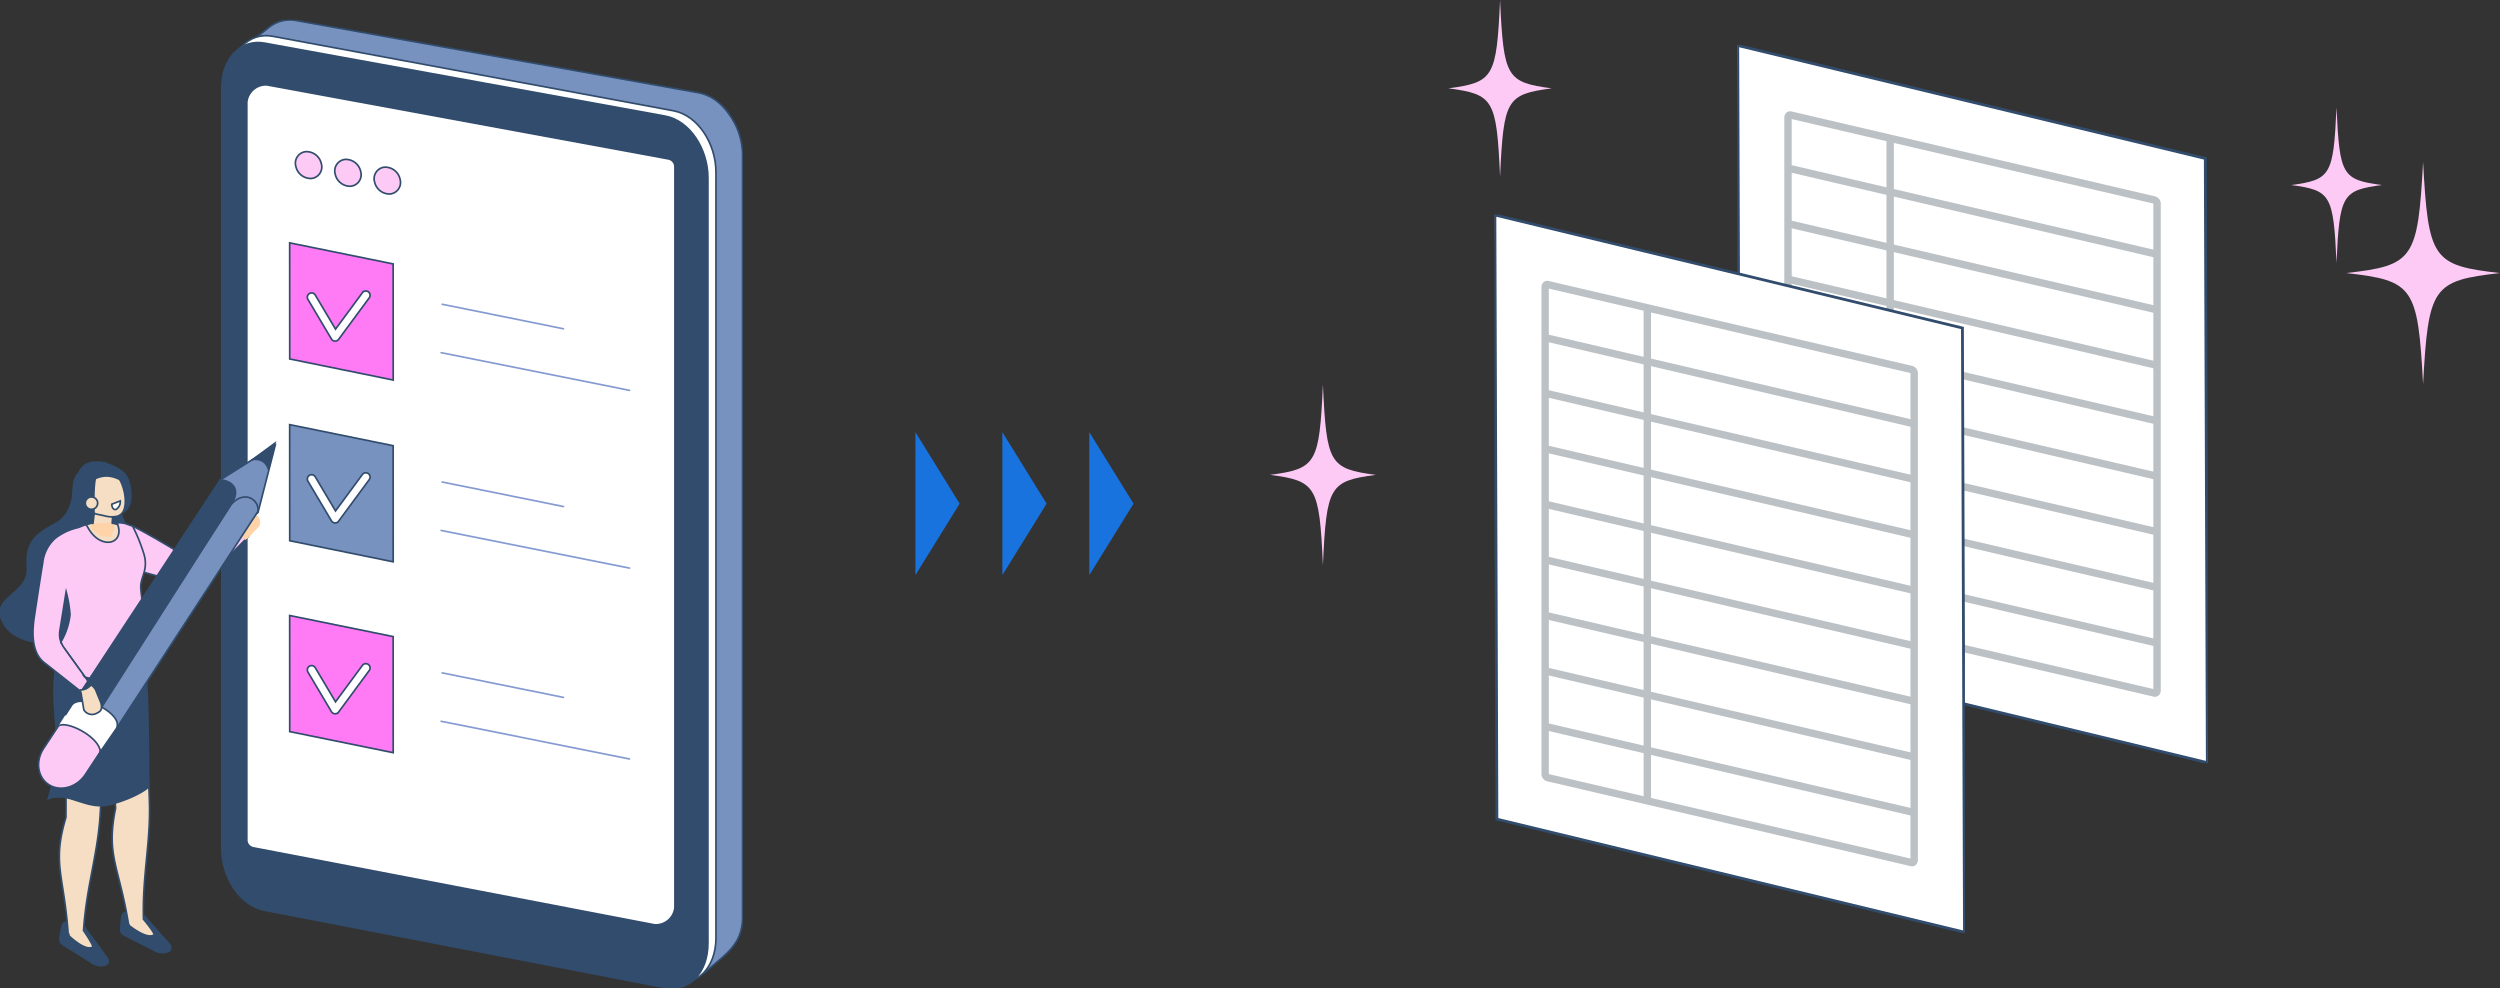 <svg xmlns="http://www.w3.org/2000/svg" xmlns:xlink="http://www.w3.org/1999/xlink" width="442.533" height="174.972" viewBox="0 0 442.533 174.972"><rect x="0" y="0" width="442.533" height="174.972" fill="#333333" stroke="none"/><defs><clipPath id="a"><rect width="131.478" height="171.472" fill="none"/></clipPath><clipPath id="b"><rect width="18.286" height="31.274" fill="none"/></clipPath><clipPath id="c"><rect width="18.713" height="32.005" fill="none"/></clipPath><clipPath id="d"><rect width="83.288" height="127.167" fill="none"/></clipPath><clipPath id="f"><rect width="36.98" height="48.993" fill="none"/></clipPath></defs><g transform="translate(-478.956 -3386.5)"><g transform="translate(478.956 3390)"><g clip-path="url(#a)"><path d="M579.009,69.625l-.037.033a10.593,10.593,0,0,0-1.4-1.637,10.864,10.864,0,0,1,1.436,1.6" transform="translate(-449.956 -52.991)" fill="#7892c0"/><path d="M579.009,69.625l-.037.033a10.593,10.593,0,0,0-1.4-1.637A10.864,10.864,0,0,1,579.009,69.625Z" transform="translate(-449.956 -52.991)" fill="none" stroke="#314c6c" stroke-miterlimit="10" stroke-width="0.3"/><path d="M276.535,24.071V158.922c0,3.4-1.4,5.294-3.75,7.318l-3.093,2.649-72-15.078c-4.245-.813-7.689-5.639-7.714-10.794a.343.343,0,0,1-.033-.181L258.107,30.673,225.059,59.347s-38.948,92.4-38.817,87.08l1.938-141.4,4.611-3.628A5.911,5.911,0,0,1,197.612.268l71.2,12.782a7.894,7.894,0,0,1,3.889,2.092,0,0,0,0,0,0,0,10.586,10.586,0,0,1,1.4,1.637s0,0,0,0a12.311,12.311,0,0,1,2.426,7.283" transform="translate(-145.091 -0.117)" fill="#7892c0"/><path d="M276.535,24.071V158.922c0,3.4-1.4,5.294-3.75,7.318l-3.093,2.649-72-15.078c-4.245-.813-7.689-5.639-7.714-10.794a.343.343,0,0,1-.033-.181L258.107,30.673,225.059,59.347s-38.948,92.4-38.817,87.08l1.938-141.4,4.611-3.628A5.911,5.911,0,0,1,197.612.268l71.2,12.782a7.894,7.894,0,0,1,3.889,2.092,0,0,0,0,0,0,0,10.586,10.586,0,0,1,1.4,1.637s0,0,0,0A12.311,12.311,0,0,1,276.535,24.071Z" transform="translate(-145.091 -0.117)" fill="none" stroke="#314c6c" stroke-miterlimit="10" stroke-width="0.3"/><path d="M262.65,180.27l-70.956-13.7c-4.261-.817-7.54-5.735-7.54-10.911V20.7c0-5.177,3.364-8.68,7.625-7.863L262.7,26.018c4.261.817,7.5,5.748,7.5,10.924V172.433c0,5.177-3.285,8.654-7.546,7.837" transform="translate(-143.464 -9.906)" fill="#fff"/><path d="M262.65,180.27l-70.956-13.7c-4.261-.817-7.54-5.735-7.54-10.911V20.7c0-5.177,3.364-8.68,7.625-7.863L262.7,26.018c4.261.817,7.5,5.748,7.5,10.924V172.433C270.2,177.609,266.911,181.087,262.65,180.27Z" transform="translate(-143.464 -9.906)" fill="none" stroke="#314c6c" stroke-miterlimit="10" stroke-width="0.3"/><path d="M256.211,185.53l-70.956-13.7c-4.261-.817-7.54-5.735-7.54-10.911V26.222c0-5.177,3.364-8.68,7.625-7.863l70.917,12.919c4.26.817,7.5,5.748,7.5,10.924v135.49c0,5.177-3.285,8.654-7.546,7.837" transform="translate(-138.448 -14.21)" fill="#314c6c"/><path d="M256.211,185.53l-70.956-13.7c-4.261-.817-7.54-5.735-7.54-10.911V26.222c0-5.177,3.364-8.68,7.625-7.863l70.917,12.919c4.26.817,7.5,5.748,7.5,10.924v135.49C263.757,182.87,260.472,186.347,256.211,185.53Z" transform="translate(-138.448 -14.21)" fill="none" stroke="#314c6c" stroke-miterlimit="10" stroke-width="0.3"/><path d="M273.495,66.611a1.424,1.424,0,0,0-1.194-1.485L201.287,52.035a3.405,3.405,0,0,0-3.581,3.081v130.5A1.425,1.425,0,0,0,198.9,187.1l71.014,13.621a3.405,3.405,0,0,0,3.581-3.081V80.191h0Z" transform="translate(-154.022 -40.51)" fill="#fff"/><path d="M273.495,66.611a1.424,1.424,0,0,0-1.194-1.485L201.287,52.035a3.405,3.405,0,0,0-3.581,3.081v130.5A1.425,1.425,0,0,0,198.9,187.1l71.014,13.621a3.405,3.405,0,0,0,3.581-3.081V80.191h0Z" transform="translate(-154.022 -40.51)" fill="none" stroke="#314c6c" stroke-miterlimit="10" stroke-width="0.3"/><line x2="21.475" y2="4.343" transform="translate(78.269 81.823)" fill="none" stroke="#849ad1" stroke-linecap="round" stroke-linejoin="round" stroke-width="0.3"/><line x2="33.333" y2="6.67" transform="translate(78.097 90.395)" fill="none" stroke="#849ad1" stroke-linecap="round" stroke-linejoin="round" stroke-width="0.3"/><path d="M250.389,348.636l-18.316-3.73-.01-20.552,18.316,3.73Z" transform="translate(-180.788 -252.687)" fill="#7892c0"/><path d="M250.389,348.636l-18.316-3.73-.01-20.552,18.316,3.73Z" transform="translate(-180.788 -252.687)" fill="none" stroke="#314c6c" stroke-miterlimit="10" stroke-width="0.3"/><path d="M251.13,371.795h-.038a.756.756,0,0,1-.612-.369l-4.167-7.016a.755.755,0,0,1,1.3-.771l3.586,6.038,4.756-6.447a.755.755,0,0,1,1.215.9l-5.432,7.363a.755.755,0,0,1-.607.307" transform="translate(-191.807 -282.733)" fill="#fff"/><path d="M251.13,371.795h-.038a.756.756,0,0,1-.612-.369l-4.167-7.016a.755.755,0,0,1,1.3-.771l3.586,6.038,4.756-6.447a.755.755,0,0,1,1.215.9l-5.432,7.363A.755.755,0,0,1,251.13,371.795Z" transform="translate(-191.807 -282.733)" fill="none" stroke="#314c6c" stroke-miterlimit="10" stroke-width="0.3"/><line x2="21.475" y2="4.343" transform="translate(78.269 115.607)" fill="none" stroke="#849ad1" stroke-linecap="round" stroke-linejoin="round" stroke-width="0.3"/><line x2="33.333" y2="6.67" transform="translate(78.097 124.179)" fill="none" stroke="#849ad1" stroke-linecap="round" stroke-linejoin="round" stroke-width="0.3"/><path d="M250.389,501.539l-18.316-3.73-.01-20.552,18.316,3.73Z" transform="translate(-180.788 -371.804)" fill="#ff7bf5"/><path d="M250.389,501.539l-18.316-3.73-.01-20.552,18.316,3.73Z" transform="translate(-180.788 -371.804)" fill="none" stroke="#314c6c" stroke-miterlimit="10" stroke-width="0.3"/><path d="M251.13,524.7h-.038a.756.756,0,0,1-.612-.368l-4.167-7.016a.755.755,0,1,1,1.3-.771l3.586,6.038,4.756-6.447a.755.755,0,0,1,1.215.9l-5.432,7.363a.755.755,0,0,1-.607.307" transform="translate(-191.807 -401.851)" fill="#fff"/><path d="M251.13,524.7h-.038a.756.756,0,0,1-.612-.368l-4.167-7.016a.755.755,0,1,1,1.3-.771l3.586,6.038,4.756-6.447a.755.755,0,0,1,1.215.9l-5.432,7.363A.755.755,0,0,1,251.13,524.7Z" transform="translate(-191.807 -401.851)" fill="none" stroke="#314c6c" stroke-miterlimit="10" stroke-width="0.3"/><line x2="21.475" y2="4.343" transform="translate(78.269 50.358)" fill="none" stroke="#849ad1" stroke-linecap="round" stroke-linejoin="round" stroke-width="0.3"/><line x2="33.333" y2="6.67" transform="translate(78.097 58.93)" fill="none" stroke="#849ad1" stroke-linecap="round" stroke-linejoin="round" stroke-width="0.3"/><path d="M250.389,203l-18.316-3.73-.01-20.552,18.316,3.73Z" transform="translate(-180.788 -139.228)" fill="#ff7bf5"/><path d="M250.389,203l-18.316-3.73-.01-20.552,18.316,3.73Z" transform="translate(-180.788 -139.228)" fill="none" stroke="#314c6c" stroke-miterlimit="10" stroke-width="0.3"/><path d="M251.13,226.155h-.038a.756.756,0,0,1-.612-.369l-4.167-7.016a.755.755,0,0,1,1.3-.771l3.586,6.038,4.756-6.447a.755.755,0,0,1,1.215.9l-5.432,7.363a.755.755,0,0,1-.607.307" transform="translate(-191.807 -169.273)" fill="#fff"/><path d="M251.13,226.155h-.038a.756.756,0,0,1-.612-.369l-4.167-7.016a.755.755,0,0,1,1.3-.771l3.586,6.038,4.756-6.447a.755.755,0,0,1,1.215.9l-5.432,7.363A.755.755,0,0,1,251.13,226.155Z" transform="translate(-191.807 -169.273)" fill="none" stroke="#314c6c" stroke-miterlimit="10" stroke-width="0.3"/><path d="M84.774,412.211a2.359,2.359,0,0,1-1.423-3.667l4.732-2.845c1.825.865,5.258,2.865,8.749,4.966a3.977,3.977,0,0,0,3.028-.351l7.59-4.288,1.1,1.526-6.311,6.376c-2.282,2.54-6.867,1.292-7.652,1.152,0,0-6.184-1.568-9.813-2.871" transform="translate(-64.597 -316.058)" fill="#fccaf5"/><path d="M84.774,412.211a2.359,2.359,0,0,1-1.423-3.667l4.732-2.845c1.825.865,5.258,2.865,8.749,4.966a3.977,3.977,0,0,0,3.028-.351l7.59-4.288,1.1,1.526-6.311,6.376c-2.282,2.54-6.867,1.292-7.652,1.152C94.588,415.082,88.4,413.514,84.774,412.211Z" transform="translate(-64.597 -316.058)" fill="none" stroke="#314c6c" stroke-miterlimit="10" stroke-width="0.3"/><path d="M104.987,720.033l-4.429-5a5.241,5.241,0,0,0-2.942-.263.826.826,0,0,0-.713.85l-.1.849c-.119,1.424-.286,1.894.606,2.346l5.3,2.682c1.093.822,4.133.356,2.279-1.459" transform="translate(-75.341 -556.761)" fill="#314c6c"/><path d="M104.987,720.033l-4.429-5a5.241,5.241,0,0,0-2.942-.263.826.826,0,0,0-.713.85l-.1.849c-.119,1.424-.286,1.894.606,2.346l5.3,2.682C103.8,722.314,106.841,721.848,104.987,720.033Z" transform="translate(-75.341 -556.761)" fill="none" stroke="#314c6c" stroke-miterlimit="10" stroke-width="0.3"/><path d="M90.974,580.469c-1.31.908-4.463-1.7-4.463-1.7l.073-.071a1.3,1.3,0,0,1-.15-.216c-1.655-10.272-3.995-12.011-2.267-20.443,0,0-.835-10.911-2.393-19.528l7.265-1.339c.338,12.029.917,12.148,1.127,20,.186,6.987-1.268,12.9-1.065,20.374,0,.042-.007.082-.011.122.676.82,2.128,2.638,1.885,2.806" transform="translate(-63.705 -418.481)" fill="#f5dec3"/><path d="M90.974,580.469c-1.31.908-4.463-1.7-4.463-1.7l.073-.071a1.3,1.3,0,0,1-.15-.216c-1.655-10.272-3.995-12.011-2.267-20.443,0,0-.835-10.911-2.393-19.528l7.265-1.339c.338,12.029.917,12.148,1.127,20,.186,6.987-1.268,12.9-1.065,20.374,0,.042-.007.082-.011.122C89.765,578.483,91.217,580.3,90.974,580.469Z" transform="translate(-63.705 -418.481)" fill="none" stroke="#314c6c" stroke-miterlimit="10" stroke-width="0.3"/><path d="M56.048,728.775l-3.953-5.388a5.24,5.24,0,0,0-2.906-.531.826.826,0,0,0-.788.781l-.174.837c-.248,1.407-.458,1.86.389,2.391l5.029,3.155c1.014.919,4.083.732,2.4-1.245" transform="translate(-37.4 -563.119)" fill="#314c6c"/><path d="M56.048,728.775l-3.953-5.388a5.24,5.24,0,0,0-2.906-.531.826.826,0,0,0-.788.781l-.174.837c-.248,1.407-.458,1.86.389,2.391l5.029,3.155C54.659,730.939,57.728,730.752,56.048,728.775Z" transform="translate(-37.4 -563.119)" fill="none" stroke="#314c6c" stroke-miterlimit="10" stroke-width="0.3"/><path d="M51.837,587.236a1,1,0,0,1-.024.117c.594.875,1.883,2.822,1.622,2.97-1.388.787-4.289-2.1-4.289-2.1s.029-.024.08-.062a1.349,1.349,0,0,1-.13-.23c-.709-10.383-2.879-12.327-.389-20.566,0,0,.166-10.942-.6-19.665l7.358-.667c-.762,12.007-.2,12.181-.707,20.014-.453,6.976-2.442,12.727-2.921,20.191" transform="translate(-37.037 -426.162)" fill="#f5dec3"/><path d="M51.837,587.236a1,1,0,0,1-.024.117c.594.875,1.883,2.822,1.622,2.97-1.388.787-4.289-2.1-4.289-2.1s.029-.024.08-.062a1.349,1.349,0,0,1-.13-.23c-.709-10.383-2.879-12.327-.389-20.566,0,0,.166-10.942-.6-19.665l7.358-.667c-.762,12.007-.2,12.181-.707,20.014C54.305,574.021,52.317,579.772,51.837,587.236Z" transform="translate(-37.037 -426.162)" fill="none" stroke="#314c6c" stroke-miterlimit="10" stroke-width="0.3"/><path d="M55.116,492.565s1.536-.64,1.493,26.987c0,0-1.708,1.645-6.487,3.017-4.505,1.294-7.568-2.381-11.205-1.019,0,0,2.119-6.93,1.753-9.393s-2.244-16.869,1.806-17.442,12.641-2.15,12.641-2.15" transform="translate(-30.317 -383.729)" fill="#314c6c"/><path d="M55.116,492.565s1.536-.64,1.493,26.987c0,0-1.708,1.645-6.487,3.017-4.505,1.294-7.568-2.381-11.205-1.019,0,0,2.119-6.93,1.753-9.393s-2.244-16.869,1.806-17.442S55.116,492.565,55.116,492.565Z" transform="translate(-30.317 -383.729)" fill="none" stroke="#314c6c" stroke-miterlimit="10" stroke-width="0.3"/><path d="M38.917,527.329s2.119-6.924,1.753-9.387-2.244-16.869,1.806-17.441c.924-.131,2.085-.314,3.326-.519-.223,2.411-.692,6.366-1.649,12.837-1.276,8.628,1.66,13.3,4.489,15.737-3.73-.023-6.5-2.435-9.725-1.227" transform="translate(-30.318 -389.509)" fill="#314c6c"/><path d="M38.917,527.329s2.119-6.924,1.753-9.387-2.244-16.869,1.806-17.441c.924-.131,2.085-.314,3.326-.519-.223,2.411-.692,6.366-1.649,12.837-1.276,8.628,1.66,13.3,4.489,15.737C44.912,528.534,42.142,526.121,38.917,527.329Z" transform="translate(-30.318 -389.509)" fill="none" stroke="#314c6c" stroke-miterlimit="10" stroke-width="0.3"/><path d="M18.586,355.108l-5.522,4.98s.049,3.922-2.959,5.655-5.489,2.752-5.143,7.823-7.083,5.2-4.106,10.086,13.38,3.805,16.072.141,6.758-14.828,5.248-18.018a96.783,96.783,0,0,1-3.59-10.667" transform="translate(-0.117 -276.645)" fill="#314c6c"/><path d="M18.586,355.108l-5.522,4.98s.049,3.922-2.959,5.655-5.489,2.752-5.143,7.823-7.083,5.2-4.106,10.086,13.38,3.805,16.072.141,6.758-14.828,5.248-18.018A96.783,96.783,0,0,1,18.586,355.108Z" transform="translate(-0.117 -276.645)" fill="none" stroke="#314c6c" stroke-miterlimit="10" stroke-width="0.3"/><path d="M65.651,409.058s.015-6.479-3.533-6.406c-.494.01-1.319-.455-1.89-.431a9.226,9.226,0,0,0-4.7.955c-.812.306-1.34,2.642-1.216,3.519l-1.33,2.619Z" transform="translate(-41.278 -313.348)" fill="#f5dec3"/><path d="M65.651,409.058s.015-6.479-3.533-6.406c-.494.01-1.319-.455-1.89-.431a9.226,9.226,0,0,0-4.7.955c-.812.306-1.34,2.642-1.216,3.519l-1.33,2.619Z" transform="translate(-41.278 -313.348)" fill="none" stroke="#314c6c" stroke-miterlimit="10" stroke-width="0.3"/><path d="M41.156,430.756a12.986,12.986,0,0,1-5.515-.513l-3.769-5.228a3.786,3.786,0,0,1-.513-.988,11.955,11.955,0,0,0,1.617-4.852,21.855,21.855,0,0,0-.681-4.017l-1.107,6.885a4.059,4.059,0,0,0,.17,1.984c-.292.552-.537.974-.645,1.173-.345.634,1.023,3.725,4.927,5.042l1.328,1.843-1.394,1.262-7.033-5.57c-2.777-1.986-2.042-6.682-1.991-7.477,0,0,.957-6.445,1.593-10.25a6.769,6.769,0,0,1,2.309-4.45l.007,0a10.048,10.048,0,0,1,3.933-1.812l1.171-.457c.219-.135.457.208.563.407,2.216,4.112,6.631,3.049,5.254-.608-.122-.323.685-.186,1.264-.1l1.427.51a31.205,31.205,0,0,1,1.94,4.755c.9,2.811-.453,4.1-.506,5.84s1.22,7.621,1.279,9.821c.093,3.493.789,6.145-5.63,6.8" transform="translate(-20.587 -313.894)" fill="#fccaf5"/><path d="M41.156,430.756a12.986,12.986,0,0,1-5.515-.513l-3.769-5.228a3.786,3.786,0,0,1-.513-.988,11.955,11.955,0,0,0,1.617-4.852,21.855,21.855,0,0,0-.681-4.017l-1.107,6.885a4.059,4.059,0,0,0,.17,1.984c-.292.552-.537.974-.645,1.173-.345.634,1.023,3.725,4.927,5.042l1.328,1.843-1.394,1.262-7.033-5.57c-2.777-1.986-2.042-6.682-1.991-7.477,0,0,.957-6.445,1.593-10.25a6.769,6.769,0,0,1,2.309-4.45l.007,0a10.048,10.048,0,0,1,3.933-1.812l1.171-.457c.219-.135.457.208.563.407,2.216,4.112,6.631,3.049,5.254-.608-.122-.323.685-.186,1.264-.1l1.427.51a31.205,31.205,0,0,1,1.94,4.755c.9,2.811-.453,4.1-.506,5.84s1.22,7.621,1.279,9.821C46.879,427.446,47.575,430.1,41.156,430.756Z" transform="translate(-20.587 -313.894)" fill="none" stroke="#314c6c" stroke-miterlimit="10" stroke-width="0.3"/><path d="M50.58,504.656c-3.9-1.317-5.272-4.408-4.927-5.042.108-.2.354-.621.645-1.173a3.785,3.785,0,0,0,.513.988Z" transform="translate(-35.525 -388.308)" fill="#fccaf5"/><path d="M50.58,504.656c-3.9-1.317-5.272-4.408-4.927-5.042.108-.2.354-.621.645-1.173a3.785,3.785,0,0,0,.513.988Z" transform="translate(-35.525 -388.308)" fill="none" stroke="#314c6c" stroke-miterlimit="10" stroke-width="0.3"/><path d="M76.112,388.477l.209.027a1.2,1.2,0,0,0,1.371-1.1l.28-3.9a1.367,1.367,0,0,0-1.19-1.42l-.208-.027c-.7-.089-1.753.2-1.8.9l-.47,4.138c-.05.692,1.107,1.294,1.812,1.383" transform="translate(-57.882 -297.63)" fill="#f5dec3"/><path d="M76.112,388.477l.209.027a1.2,1.2,0,0,0,1.371-1.1l.28-3.9a1.367,1.367,0,0,0-1.19-1.42l-.208-.027c-.7-.089-1.753.2-1.8.9l-.47,4.138C74.251,387.786,75.408,388.388,76.112,388.477Z" transform="translate(-57.882 -297.63)" fill="none" stroke="#314c6c" stroke-miterlimit="10" stroke-width="0.3"/><path d="M86.566,363.849s1.147,4.047-1.141,5.157-3.67-7.244-3.67-7.244Z" transform="translate(-63.691 -281.828)" fill="#314c6c"/><path d="M86.566,363.849s1.147,4.047-1.141,5.157-3.67-7.244-3.67-7.244Z" transform="translate(-63.691 -281.828)" fill="none" stroke="#314c6c" stroke-miterlimit="10" stroke-width="0.3"/><path d="M68.712,359.909a1.593,1.593,0,0,1,2.335-.92c.808-.467,1.882-.068,2.773,1.178,1.241,1.735,1.825,4.659,1.092,6.268a1.785,1.785,0,0,1-1.508,1.008,4.347,4.347,0,0,1-1.658-.092c-1.962-.477-1.965-.194-2.792-1.349-1.241-1.735-.976-4.484-.243-6.092" transform="translate(-53.048 -279.496)" fill="#f5dec3"/><path d="M68.712,359.909a1.593,1.593,0,0,1,2.335-.92c.808-.467,1.882-.068,2.773,1.178,1.241,1.735,1.825,4.659,1.092,6.268a1.785,1.785,0,0,1-1.508,1.008,4.347,4.347,0,0,1-1.658-.092c-1.962-.477-1.965-.194-2.792-1.349C67.715,364.267,67.98,361.518,68.712,359.909Z" transform="translate(-53.048 -279.496)" fill="none" stroke="#314c6c" stroke-miterlimit="10" stroke-width="0.3"/><path d="M62.573,362.726c-.523,1.889-.252,6.084-.3,6.649,0,0-3.825.213-3.688-4.138.171-5.417,3.454-2.968,3.454-2.968Z" transform="translate(-45.636 -281.795)" fill="#314c6c"/><path d="M62.573,362.726c-.523,1.889-.252,6.084-.3,6.649,0,0-3.825.213-3.688-4.138.171-5.417,3.454-2.968,3.454-2.968Z" transform="translate(-45.636 -281.795)" fill="none" stroke="#314c6c" stroke-miterlimit="10" stroke-width="0.3"/><path d="M62.841,357.924c2.006-1.037,3.668-1.864,7.124.565.2-.478-.558-1.958-1.274-2.4a8.55,8.55,0,0,0-3.814-1.616l-.374-.009c-2.257-.054-3.368.907-3.661,3.1-.026.193-.333,1.09-.332,1.25l.7-.3c.009,1.281.338-.658,1.636-.593" transform="translate(-47.14 -276.145)" fill="#314c6c"/><path d="M62.841,357.924c2.006-1.037,3.668-1.864,7.124.565.2-.478-.558-1.958-1.274-2.4a8.55,8.55,0,0,0-3.814-1.616l-.374-.009c-2.257-.054-3.368.907-3.661,3.1-.026.193-.333,1.09-.332,1.25l.7-.3C61.214,359.8,61.543,357.858,62.841,357.924Z" transform="translate(-47.14 -276.145)" fill="none" stroke="#314c6c" stroke-miterlimit="10" stroke-width="0.3"/><path d="M90.34,386.951h0a1.608,1.608,0,0,0,.719-1.494l-1.5.586c.016.664.365,1.07.78.909" transform="translate(-69.771 -300.289)" fill="#fff"/><path d="M90.34,386.951h0a1.608,1.608,0,0,0,.719-1.494l-1.5.586C89.576,386.706,89.925,387.113,90.34,386.951Z" transform="translate(-69.771 -300.289)" fill="none" stroke="#314c6c" stroke-miterlimit="10" stroke-width="0.3"/><path d="M68.328,383.418a1.093,1.093,0,1,0,1.065-1.12,1.093,1.093,0,0,0-1.065,1.12" transform="translate(-53.23 -297.827)" fill="#f5dec3"/><path d="M68.328,383.418a1.093,1.093,0,1,0,1.065-1.12A1.093,1.093,0,0,0,68.328,383.418Z" transform="translate(-53.23 -297.827)" fill="none" stroke="#314c6c" stroke-miterlimit="10" stroke-width="0.3"/><path d="M191.7,394.89h0a1.683,1.683,0,0,1,.864,2.189l-2.165,2.226c-.6.341-.189.17-1.072-.335-.749-.428-1.221-.057-1.052-.862a2.918,2.918,0,0,1,.378-.917l.97-1.584a2.675,2.675,0,0,1,.541-.649,1.128,1.128,0,0,1,1.535-.069" transform="translate(-146.646 -307.432)" fill="#ffd2a7"/><path d="M175.505,347l9.724-6.13-3.053,11.907c-2.527,2.239-8.265-3.5-6.671-5.776" transform="translate(-136.512 -265.553)" fill="#7892c0"/><path d="M175.505,347l9.724-6.13-3.053,11.907C179.649,355.016,173.911,349.276,175.505,347Z" transform="translate(-136.512 -265.553)" fill="none" stroke="#314c6c" stroke-miterlimit="10" stroke-width="0.3"/><path d="M204.65,337.51l-4.747,3.5c1.665-.374,2.887.074,3.339,1.944Z" transform="translate(-155.734 -262.936)" fill="#314c6c"/><path d="M31.773,552.024c.018-.027.037-.053.055-.08h0l5.418-8.218c1.511-2.292,1.392,1.77,3.434,3.042s5.47-.728,3.959,1.564l-5.418,8.218h0c-.017.027-.034.055-.052.082-1.511,2.292-4.391,3.119-6.432,1.847s-2.472-4.161-.961-6.453" transform="translate(-24.049 -423.051)" fill="#fccaf5"/><path d="M31.773,552.024c.018-.027.037-.053.055-.08h0l5.418-8.218c1.511-2.292,1.392,1.77,3.434,3.042s5.47-.728,3.959,1.564l-5.418,8.218h0c-.017.027-.034.055-.052.082-1.511,2.292-4.391,3.119-6.432,1.847S30.262,554.316,31.773,552.024Z" transform="translate(-24.049 -423.051)" fill="none" stroke="#314c6c" stroke-miterlimit="10" stroke-width="0.3"/><path d="M78.411,423.5l25.2-38.657c.305-1.952-2.293-3.954-4.763-1.224L74.389,421.106c3.785.984,3.339,1.263,4.022,2.392" transform="translate(-57.952 -297.817)" fill="#7892c0"/><path d="M78.411,423.5l25.2-38.657c.305-1.952-2.293-3.954-4.763-1.224L74.389,421.106C78.174,422.09,77.728,422.37,78.411,423.5Z" transform="translate(-57.952 -297.817)" fill="none" stroke="#314c6c" stroke-miterlimit="10" stroke-width="0.3"/><path d="M86.562,372.968c1.856-2.656.177-4.219-1.9-4.353l-26.042,39.6c.572,3.686,3.327,3.3,3.327,3.3Z" transform="translate(-45.664 -287.168)" fill="#314c6c"/><path d="M86.562,372.968c1.856-2.656.177-4.219-1.9-4.353l-26.042,39.6c.572,3.686,3.327,3.3,3.327,3.3Z" transform="translate(-45.664 -287.168)" fill="none" stroke="#314c6c" stroke-miterlimit="10" stroke-width="0.3"/><path d="M46.913,550.254c-.028.017,2.355-3.693,2.355-3.693,1.766-2.213,9.45,1.719,7.835,4.273l.052-.082h0l-2.916,4.207.046-.209c-.206-2.461-5.773-5.442-7.373-4.5" transform="translate(-36.547 -425.288)" fill="#fff"/><path d="M46.913,550.254c-.028.017,2.355-3.693,2.355-3.693,1.766-2.213,9.45,1.719,7.835,4.273l.052-.082h0l-2.916,4.207.046-.209C54.08,552.289,48.514,549.308,46.913,550.254Z" transform="translate(-36.547 -425.288)" fill="none" stroke="#314c6c" stroke-miterlimit="10" stroke-width="0.3"/><path d="M67.189,538.172h0a1.683,1.683,0,0,1-2.276-.6l-.515-3.062c-.325-.743-.026-.253.9-.666s.736-1.171,1.669.108l.867,2.12a2.679,2.679,0,0,1,.206.867c.03.556-.124.907-.855,1.232" transform="translate(-50.071 -415.42)" fill="#f5dec3"/><path d="M67.189,538.172h0a1.683,1.683,0,0,1-2.276-.6l-.515-3.062c-.325-.743-.026-.253.9-.666s.736-1.171,1.669.108l.867,2.12a2.679,2.679,0,0,1,.206.867C68.074,537.5,67.92,537.847,67.189,538.172Z" transform="translate(-50.071 -415.42)" fill="none" stroke="#314c6c" stroke-miterlimit="10" stroke-width="0.3"/><path d="M241.3,107.754a2.051,2.051,0,0,1-1.717,2.616,2.7,2.7,0,0,1-2.79-2.124,2.051,2.051,0,0,1,1.717-2.616,2.7,2.7,0,0,1,2.79,2.124" transform="translate(-184.421 -82.281)" fill="#fccaf5"/><path d="M241.3,107.754a2.051,2.051,0,0,1-1.717,2.616,2.7,2.7,0,0,1-2.79-2.124,2.051,2.051,0,0,1,1.717-2.616A2.7,2.7,0,0,1,241.3,107.754Z" transform="translate(-184.421 -82.281)" fill="none" stroke="#314c6c" stroke-miterlimit="10" stroke-width="0.3"/><path d="M272.839,113.965a2.051,2.051,0,0,1-1.717,2.616,2.7,2.7,0,0,1-2.79-2.124,2.051,2.051,0,0,1,1.717-2.616,2.7,2.7,0,0,1,2.79,2.124" transform="translate(-208.994 -87.119)" fill="#fccaf5"/><path d="M272.839,113.965a2.051,2.051,0,0,1-1.717,2.616,2.7,2.7,0,0,1-2.79-2.124,2.051,2.051,0,0,1,1.717-2.616A2.7,2.7,0,0,1,272.839,113.965Z" transform="translate(-208.994 -87.119)" fill="none" stroke="#314c6c" stroke-miterlimit="10" stroke-width="0.3"/><path d="M304.381,120.177a2.051,2.051,0,0,1-1.717,2.616,2.7,2.7,0,0,1-2.79-2.124,2.051,2.051,0,0,1,1.717-2.616,2.7,2.7,0,0,1,2.79,2.124" transform="translate(-233.566 -91.959)" fill="#fccaf5"/><path d="M304.381,120.177a2.051,2.051,0,0,1-1.717,2.616,2.7,2.7,0,0,1-2.79-2.124,2.051,2.051,0,0,1,1.717-2.616A2.7,2.7,0,0,1,304.381,120.177Z" transform="translate(-233.566 -91.959)" fill="none" stroke="#314c6c" stroke-miterlimit="10" stroke-width="0.3"/><path d="M44.455,497.367c.519,1.479,2.706,4.275,4.77,7.029l-2.456-.523-3.139-3.614v-2.047Z" transform="translate(-33.99 -387.471)" fill="#fccaf5"/><path d="M77.058,403.291l-.8-.369-2.327.128-.9.2.161.905,1.609,1.167,1.676.053.6-1.14Z" transform="translate(-56.898 -313.894)" fill="#ffd2a7"/></g></g><g transform="translate(39 80)"><g transform="translate(696.345 3306.5)" clip-path="url(#b)"><path d="M18.286,15.637C10.273,14.57,9.767,13.7,9.143,0,8.519,13.7,8.013,14.57,0,15.637,8.013,16.7,8.519,17.57,9.143,31.275c.624-13.7,1.13-14.57,9.143-15.637" transform="translate(0 0)" fill="#fccaf5"/></g><g transform="translate(664.773 3374.555)"><g transform="translate(0 0)" clip-path="url(#c)"><path d="M9.356,32.005c.639-14.024,1.157-14.911,9.356-16-8.2-1.092-8.718-1.977-9.356-16C8.718,14.025,8.2,14.911,0,16c8.2,1.092,8.718,1.978,9.356,16" transform="translate(0 0)" fill="#fccaf5"/></g></g><g transform="translate(747.476 3314.439)"><path d="M.612,107.269l82.763,20.008L83.014,20.326.251.318Z" transform="translate(-0.169 -0.214)" fill="#fff"/><g transform="translate(0)"><g clip-path="url(#d)"><path d="M83.375,127.278.612,107.269.251.318,83.014,20.326Z" transform="translate(-0.169 -0.214)" fill="none" stroke="#314c6c" stroke-miterlimit="10" stroke-width="0.5"/><path d="M91.124,139.674a.975.975,0,0,1-.225-.026L26.461,124.6a1.35,1.35,0,0,1-.949-1.333V37.177a1.183,1.183,0,0,1,.421-.942.97.97,0,0,1,.825-.184L91.2,51.1a1.35,1.35,0,0,1,.949,1.333v86.09a1.183,1.183,0,0,1-.421.942.962.962,0,0,1-.6.209m.072-1.3h0M26.835,123.347l64,14.947V52.433a.2.2,0,0,0-.018-.08l-64-14.948v85.86a.207.207,0,0,0,.018.08" transform="translate(-17.185 -24.267)" fill="#bbc1c5"/><rect width="1.306" height="87.497" transform="translate(26.41 16.32)" fill="#bbc1c5"/><rect width="1.306" height="67.086" transform="translate(8.832 91.271) rotate(-76.855)" fill="#bbc1c5"/><rect width="1.306" height="67.086" transform="translate(8.832 81.44) rotate(-76.855)" fill="#bbc1c5"/><rect width="1.306" height="67.086" transform="translate(8.832 22.455) rotate(-76.855)" fill="#bbc1c5"/><rect width="1.306" height="67.086" transform="translate(8.832 32.285) rotate(-76.855)" fill="#bbc1c5"/><rect width="1.306" height="67.086" transform="translate(8.832 42.116) rotate(-76.855)" fill="#bbc1c5"/><rect width="1.306" height="67.086" transform="translate(8.832 51.947) rotate(-76.855)" fill="#bbc1c5"/><rect width="1.306" height="67.086" transform="matrix(0.227, -0.974, 0.974, 0.227, 8.832, 61.778)" fill="#bbc1c5"/><rect width="1.306" height="67.086" transform="matrix(0.227, -0.974, 0.974, 0.227, 8.832, 71.609)" fill="#bbc1c5"/></g></g></g><g transform="translate(704.487 3344.448)"><path d="M.612,107.269l82.763,20.008L83.014,20.326.251.318Z" transform="translate(-0.17 -0.214)" fill="#fff"/><g transform="translate(0)"><g clip-path="url(#d)"><path d="M83.375,127.278.612,107.269.251.318,83.014,20.326Z" transform="translate(-0.169 -0.214)" fill="none" stroke="#314c6c" stroke-miterlimit="10" stroke-width="0.5"/><path d="M91.124,139.674a.975.975,0,0,1-.225-.026L26.461,124.6a1.35,1.35,0,0,1-.949-1.333V37.177a1.183,1.183,0,0,1,.421-.942.97.97,0,0,1,.825-.184L91.2,51.1a1.35,1.35,0,0,1,.949,1.333v86.09a1.183,1.183,0,0,1-.421.942.962.962,0,0,1-.6.209m.072-1.3h0M26.835,123.347l64,14.947V52.433a.2.2,0,0,0-.018-.08l-64-14.948v85.86a.207.207,0,0,0,.018.08" transform="translate(-17.185 -24.267)" fill="#bbc1c5"/><rect width="1.306" height="87.497" transform="translate(26.41 16.32)" fill="#bbc1c5"/><rect width="1.306" height="67.086" transform="translate(8.832 91.271) rotate(-76.855)" fill="#bbc1c5"/><rect width="1.306" height="67.086" transform="translate(8.832 81.44) rotate(-76.855)" fill="#bbc1c5"/><rect width="1.306" height="67.086" transform="translate(8.832 22.455) rotate(-76.855)" fill="#bbc1c5"/><rect width="1.306" height="67.086" transform="translate(8.832 32.285) rotate(-76.855)" fill="#bbc1c5"/><rect width="1.306" height="67.086" transform="translate(8.832 42.116) rotate(-76.855)" fill="#bbc1c5"/><rect width="1.306" height="67.086" transform="translate(8.832 51.947) rotate(-76.855)" fill="#bbc1c5"/><rect width="1.306" height="67.086" transform="matrix(0.227, -0.974, 0.974, 0.227, 8.832, 61.778)" fill="#bbc1c5"/><rect width="1.306" height="67.086" transform="matrix(0.227, -0.974, 0.974, 0.227, 8.832, 71.609)" fill="#bbc1c5"/></g></g></g><g transform="translate(845.51 3325.507)"><g transform="translate(0 0)" clip-path="url(#f)"><path d="M31.2,56.76c.93-17.236,1.683-18.324,13.617-19.667C32.883,35.75,32.129,34.662,31.2,17.426c-.93,17.236-1.683,18.324-13.617,19.667C29.517,38.435,30.27,39.523,31.2,56.76" transform="translate(-7.837 -7.767)" fill="#fccaf5"/><path d="M16.075,13.747C9.031,12.808,8.586,12.048,8.038,0,7.489,12.048,7.044,12.808,0,13.747c7.044.938,7.489,1.7,8.038,13.747.549-12.048.993-12.808,8.038-13.747" transform="translate(0 0)" fill="#fccaf5"/></g></g></g><g transform="translate(4 -19.057)"><path d="M12.652,0,25.3,7.826H0Z" transform="translate(644.826 3482.057) rotate(90)" fill="#1973de"/><path d="M12.652,0,25.3,7.826H0Z" transform="translate(660.217 3482.057) rotate(90)" fill="#1973de"/><path d="M12.652,0,25.3,7.826H0Z" transform="translate(675.607 3482.057) rotate(90)" fill="#1973de"/></g></g></svg>